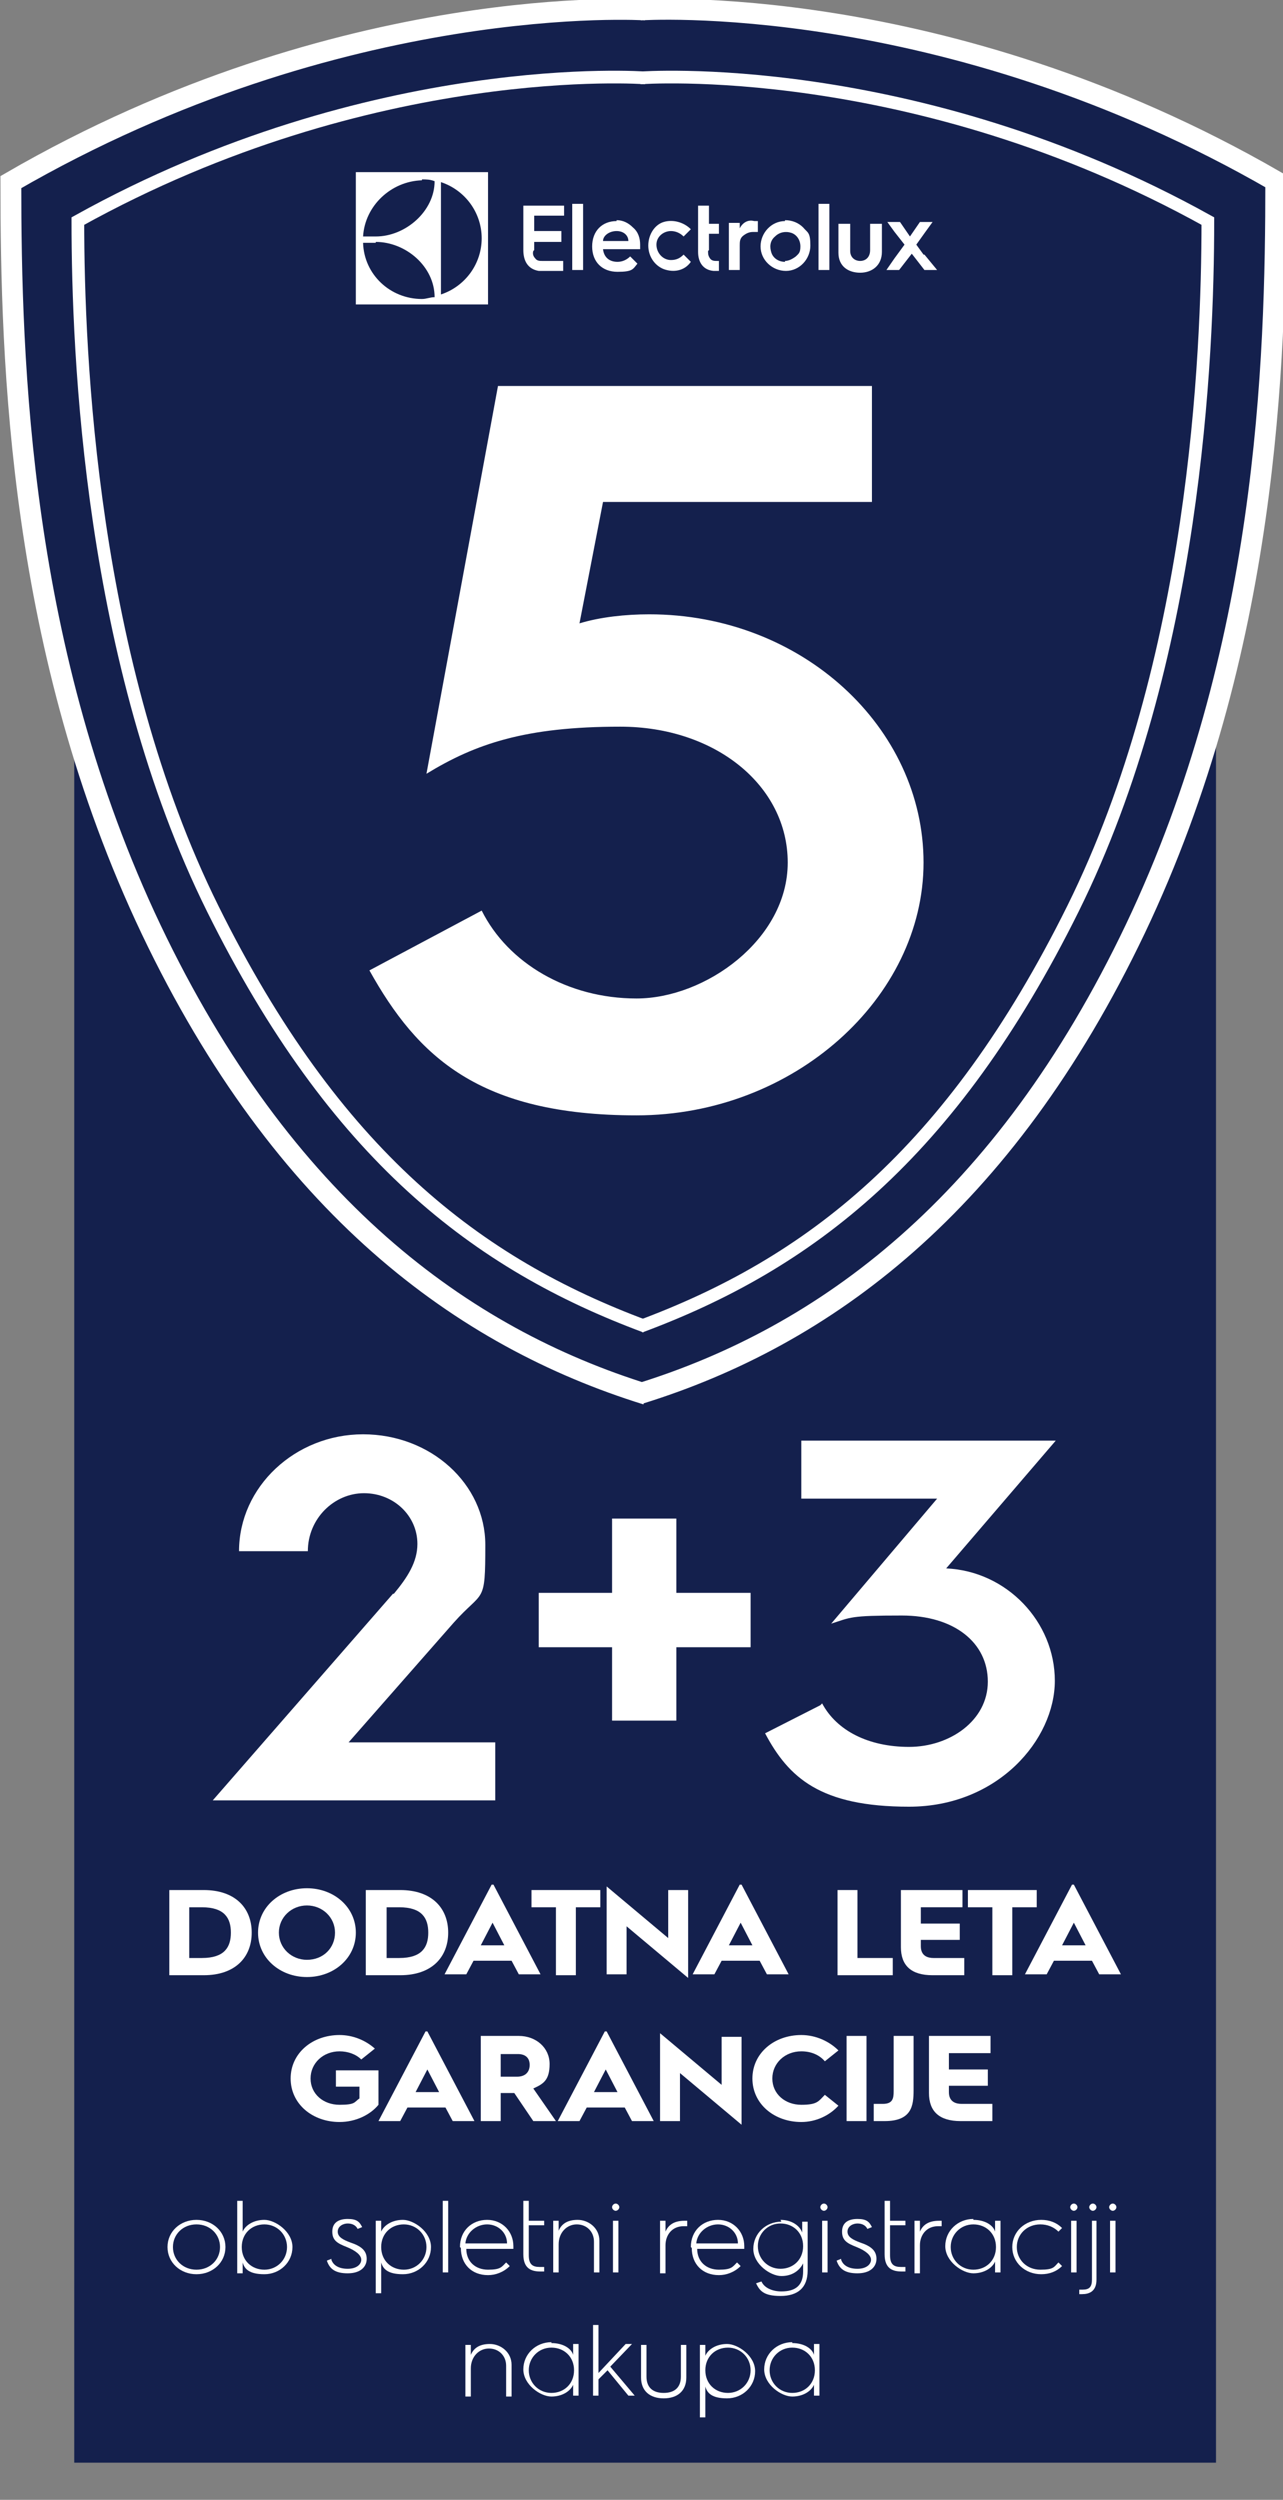 <?xml version="1.0" encoding="UTF-8"?>
<svg id="Layer_1" data-name="Layer 1" xmlns="http://www.w3.org/2000/svg" version="1.1" viewBox="0 0 141.7 275.9">
  <rect x="0" y="0" width="141.7" height="275.9" fill="#808080" stroke="none"/>
  <defs>
    <style>
      .cls-1 {
        fill-rule: evenodd;
      }

      .cls-1, .cls-2, .cls-3 {
        stroke-width: 0px;
      }

      .cls-1, .cls-3 {
        fill: #fff;
      }

      .cls-4 {
        stroke-width: 1.4px;
      }

      .cls-4, .cls-5 {
        fill: none;
        stroke: #fff;
        stroke-miterlimit: 10;
      }

      .cls-2 {
        fill: #14204d;
      }

      .cls-5 {
        stroke-width: 2.3px;
      }
    </style>
  </defs>
  <rect class="cls-2" x="8.2" y="29.8" width="126.1" height="242"/>
  <path class="cls-2" d="M70.5,1.1s33.5-2.3,70.2,18.9c0,20-.9,51.8-15.5,82.5-14.6,30.6-34.4,45-54.7,51.3M70.5,1.1S37.7-1.1,1,20.1c0,20,.9,51.8,15.5,82.5,14.6,30.6,33.7,45,54,51.3"/>
  <path class="cls-4" d="M70.7,8.6s30.1-2.3,62.7,15.8c0,14.9-1.4,48.7-14.9,75.9s-29.2,39.2-47.8,46.1"/>
  <path class="cls-5" d="M70.7,1.1s33.5-2.3,70.2,18.9c0,20-.9,51.8-15.5,82.5-14.6,30.6-34.4,45-54.7,51.3M71.3,1.1S37.8-1.1,1.2,20.1c0,20,.9,51.8,15.5,82.5,14.6,30.6,34.4,45,54.7,51.3"/>
  <path class="cls-4" d="M71.3,8.6s-30.1-2.3-62.7,15.8c0,14.9,1.4,48.7,14.9,75.9,13.5,27.2,29.2,39.2,47.8,46.1"/>
  <path class="cls-3" d="M53.2,100.5c2.9,5.8,9.5,9.7,17.1,9.7s16.7-6.5,16.7-15-8-15-18.5-15-16,1.9-21.4,5.2l7.9-42.8h41.3v12.8h-29.7l-2.6,13.4c2.3-.7,5.1-1,7.7-1,16.9,0,30.3,12.5,30.3,27.4s-14.3,27.9-31.7,27.9-24.2-6.5-29.5-16l12.4-6.6Z"/>
  <g id="Repairs">
    <g id="Repair-2-Cards">
      <g id="Group-28">
        <g id="Group-23">
          <g id="electrolux_logo" data-name="electrolux logo">
            <path class="cls-1" d="M39.3,33.6h14.6v-14.6h-14.6v14.6h0ZM48.7,20.1c2.7.9,4.5,3.4,4.5,6.2s-1.8,5.3-4.5,6.2v-12.4h0ZM46.6,19.8c.5,0,.9,0,1.4.2,0,3.3-3.2,6.1-6.5,6.1h-1.4c.2-3.4,3.1-6.1,6.5-6.2h0ZM41.5,26.7c3.3,0,6.5,2.7,6.5,6.1-.5,0-.9.2-1.4.2-3.5,0-6.4-2.7-6.5-6.2h1.4ZM59,27.6v-.9h3v-1.2h-3v-1.7h3.3v-1.1h-4.5v4.9c0,1.2.5,2.1,1.7,2.3h2.7v-1.1h-2.3c-.3,0-.6,0-.8-.3-.2-.2-.3-.5-.2-.8h0ZM63.2,29.8h1.2v-7.3h-1.2v7.3h0ZM68.1,24.4c-1.6,0-2.7,1.1-2.7,2.8h0c0,1.7,1.1,2.8,2.8,2.8s1.7-.3,2.2-.9l-.8-.8c-.4.4-.9.6-1.4.6-.9,0-1.5-.5-1.6-1.4h4.1v-.5c0-.7-.2-1.4-.8-1.9-.5-.5-1.1-.8-1.8-.8h0ZM66.6,26.6c0-.6.7-1.1,1.5-1.1s1.3.5,1.3,1.1h-2.8ZM74.1,25.5c.5,0,1,.2,1.4.6l.8-.8c-.8-.8-2-1.1-3-.8s-1.7,1.4-1.7,2.6.7,2.2,1.7,2.6c1.1.4,2.3.2,3-.8l-.8-.8c-.4.4-.8.6-1.4.6-.9,0-1.6-.8-1.6-1.7s.8-1.5,1.6-1.5h0ZM78.3,27.6h0v-1.8h1.1v-1.1h-1.1v-2h-1.2v5.1h0c0,1.2.6,2,1.7,2.1h.6v-1.1h-.2c-.3,0-.6,0-.8-.3-.2-.3-.2-.5-.2-.8h0ZM81.7,25.4v-.8h-1.2v5.2h1.2v-2.7c0-.4,0-.8.4-1.1s.7-.4,1.1-.4.4,0,.5,0v-1.2h-.4c-.7-.2-1.3.2-1.6.8h0ZM86.7,24.4c-1.5,0-2.7,1.3-2.7,2.8s1.3,2.7,2.8,2.7,2.7-1.3,2.7-2.8-.3-1.4-.8-2c-.5-.5-1.2-.8-2-.8h0ZM86.7,28.9c-.7,0-1.3-.4-1.5-1s-.2-1.3.4-1.8c.5-.5,1.2-.6,1.8-.4s1,.8,1,1.5-.2.8-.5,1.1c-.4.3-.8.5-1.2.5h0ZM90.4,29.8h1.2v-7.3h-1.2v7.3h0ZM96.1,27.6c0,.8-.5,1.2-1.1,1.2s-1.1-.4-1.1-1.1v-3h-1.3v3.2c0,1.5,1.1,2.2,2.4,2.2s2.4-.8,2.4-2.3v-3.1h-1.3v3h0ZM102,28.1l-.8-1.1,1-1.4.8-1.1h-1.4l-1.1,1.6-1.1-1.6h-1.4l.8,1.1,1.1,1.4-1.1,1.5-.9,1.3h1.4l1.4-1.8,1.4,1.8h1.4l-1.4-1.7Z"/>
          </g>
        </g>
      </g>
    </g>
  </g>
  <g>
    <path class="cls-3" d="M43.5,175.9c1.5-1.8,2.6-3.5,2.6-5.5,0-3.1-2.6-5.6-5.9-5.6s-6.2,2.8-6.2,6.4h-7.6c0-7.1,6.2-12.9,13.7-12.9s13.5,5.5,13.5,12.2-.2,4.9-3.5,8.6l-11.6,13.2h16.2v6.4h-31.2l19.9-22.8Z"/>
    <path class="cls-3" d="M67.6,181.8h-8.1v-6h8.1v-8.2h7.1v8.2h8.2v6h-8.2v8.1h-7.1v-8.1Z"/>
    <path class="cls-3" d="M90.8,188c1.6,3,5.1,4.8,9.6,4.8s8.7-2.9,8.7-7.2-3.7-7.3-9.5-7.3-5.6.2-7.8.9l11.7-13.8h-15v-6.4h28.1l-12.1,14.1h0c6.7.3,12,5.9,12,12.4s-6.3,13.9-16.1,13.9-13.3-3.2-15.9-8.1l6.1-3.1Z"/>
  </g>
  <g>
    <path class="cls-3" d="M18.7,208.6h3.8c3.5,0,5.3,2,5.3,4.7s-1.8,4.7-5.3,4.7h-3.8v-9.4ZM22.3,216.1c2.5,0,3.2-1.2,3.2-2.8s-.7-2.8-3.2-2.8h-1.4v5.6h1.5Z"/>
    <path class="cls-3" d="M33.9,208.4c3,0,5.4,2.1,5.4,4.9s-2.4,4.9-5.4,4.9-5.4-2.1-5.4-4.9,2.4-4.9,5.4-4.9ZM33.9,216.3c1.8,0,3.1-1.3,3.1-3s-1.4-3-3.1-3-3.1,1.3-3.1,3,1.4,3,3.1,3Z"/>
    <path class="cls-3" d="M40.4,208.6h3.8c3.5,0,5.3,2,5.3,4.7s-1.8,4.7-5.3,4.7h-3.8v-9.4ZM44.1,216.1c2.5,0,3.2-1.2,3.2-2.8s-.7-2.8-3.2-2.8h-1.4v5.6h1.5Z"/>
    <path class="cls-3" d="M54.5,208l5.2,9.9h-2.4l-.8-1.5h-4.2l-.8,1.5h-2.4l5.2-9.9ZM55.7,214.7l-1.3-2.5-1.3,2.5h2.6Z"/>
    <path class="cls-3" d="M61.4,210.5h-2.7v-1.9h7.6v1.9h-2.7v7.5h-2.2v-7.5Z"/>
    <path class="cls-3" d="M67,208.2l6.8,5.7v-5.3h2.2v9.7l-6.8-5.7v5.3h-2.2v-9.7Z"/>
    <path class="cls-3" d="M81.9,208l5.2,9.9h-2.4l-.8-1.5h-4.2l-.8,1.5h-2.4l5.2-9.9ZM83.1,214.7l-1.3-2.5-1.3,2.5h2.6Z"/>
    <path class="cls-3" d="M92.5,208.6h2.2v7.5h3.9v1.9h-6.1v-9.4Z"/>
    <path class="cls-3" d="M99.4,208.6h6.9v1.9h-4.6v1.8h4.3v1.8h-4.3v.7c0,1.1.8,1.3,1.4,1.3h3.4v1.9h-3.5c-2.4,0-3.5-1.1-3.5-3.1v-6.3Z"/>
    <path class="cls-3" d="M109.6,210.5h-2.7v-1.9h7.6v1.9h-2.7v7.5h-2.2v-7.5Z"/>
    <path class="cls-3" d="M118.6,208l5.2,9.9h-2.4l-.8-1.5h-4.2l-.8,1.5h-2.4l5.2-9.9ZM119.9,214.7l-1.3-2.5-1.3,2.5h2.6Z"/>
    <path class="cls-3" d="M37.5,224.6c1.5,0,2.9.6,3.9,1.5l-1.5,1.2c-.6-.6-1.5-.9-2.4-.9-1.8,0-3.2,1.3-3.2,3s1.4,2.9,3.2,2.9,1.6-.3,2.2-.7v-1.3h-2.6v-1.8h4.7v3.8c-.9,1.1-2.5,1.9-4.3,1.9-3,0-5.4-2-5.4-4.8s2.4-4.8,5.4-4.8Z"/>
    <path class="cls-3" d="M47.2,224.2l5.2,9.9h-2.4l-.8-1.5h-4.2l-.8,1.5h-2.4l5.2-9.9ZM48.5,230.9l-1.3-2.5-1.3,2.5h2.6Z"/>
    <path class="cls-3" d="M53.1,224.7h4.2c1.9,0,3.4,1.3,3.4,3.1s-.7,2.2-1.8,2.7l2.5,3.6h-2.5l-2.1-3.1h-1.5v3.1h-2.2v-9.4ZM57.1,229.2c.9,0,1.4-.5,1.4-1.3s-.5-1.2-1.3-1.2h-1.9v2.5h1.8Z"/>
    <path class="cls-3" d="M67,224.2l5.2,9.9h-2.4l-.8-1.5h-4.2l-.8,1.5h-2.4l5.2-9.9ZM68.2,230.9l-1.3-2.5-1.3,2.5h2.6Z"/>
    <path class="cls-3" d="M72.9,224.4l6.8,5.7v-5.3h2.2v9.7l-6.8-5.7v5.3h-2.2v-9.7Z"/>
    <path class="cls-3" d="M88.5,224.6c1.6,0,3.1.7,4.1,1.7l-1.5,1.2c-.6-.7-1.5-1.1-2.6-1.1-1.8,0-3.2,1.3-3.2,3s1.4,2.9,3.2,2.9,1.9-.4,2.6-1.1l1.5,1.2c-1,1.1-2.5,1.8-4.1,1.8-3,0-5.4-2-5.4-4.8s2.4-4.8,5.4-4.8Z"/>
    <path class="cls-3" d="M93.5,224.7h2.2v9.4h-2.2v-9.4Z"/>
    <path class="cls-3" d="M96.6,232.2h.9c1.1,0,1.2-.6,1.2-1.4v-6.1h2.2v6c0,1.7-.2,3.4-3.2,3.4h-1.2v-1.9Z"/>
    <path class="cls-3" d="M102.5,224.7h6.9v1.9h-4.6v1.8h4.3v1.8h-4.3v.7c0,1.1.8,1.3,1.4,1.3h3.4v1.9h-3.5c-2.4,0-3.5-1.1-3.5-3.1v-6.3Z"/>
  </g>
  <g>
    <path class="cls-3" d="M21.7,245c1.8,0,3.2,1.3,3.2,3s-1.4,3-3.2,3-3.2-1.3-3.2-3,1.4-3,3.2-3ZM21.7,250.5c1.5,0,2.6-1.1,2.6-2.5s-1.1-2.5-2.6-2.5-2.6,1.1-2.6,2.5,1.1,2.5,2.6,2.5Z"/>
    <path class="cls-3" d="M26.2,242.9h.6v3.4c.3-.7,1.2-1.3,2.4-1.3s3.1,1.3,3.1,3-1.4,3-3.1,3-2.2-.6-2.4-1.3v1.2h-.6v-7.9ZM29.2,250.5c1.4,0,2.5-1.1,2.5-2.5s-1.1-2.5-2.5-2.5-2.5,1-2.5,2.5,1.1,2.5,2.5,2.5Z"/>
    <path class="cls-3" d="M36.6,249.4c.2.6.8,1,1.8,1s1.5-.5,1.5-1-.6-1-1.6-1.4c-1-.4-1.6-.7-1.6-1.7s.7-1.4,1.7-1.4,1.3.3,1.6.9l-.5.2c-.2-.4-.6-.6-1.1-.6s-1.1.3-1.1.9.6.9,1.4,1.2c1.2.4,1.8.9,1.8,1.8s-.7,1.6-2.1,1.6-2-.5-2.3-1.4l.5-.2Z"/>
    <path class="cls-3" d="M41.5,245.1h.6v1.2c.3-.7,1.2-1.3,2.4-1.3s3.1,1.3,3.1,3-1.4,3-3.1,3-2.2-.6-2.4-1.3v3.4h-.6v-7.9ZM44.6,250.5c1.4,0,2.5-1.1,2.5-2.5s-1.1-2.5-2.5-2.5-2.5,1-2.5,2.5,1.1,2.5,2.5,2.5Z"/>
    <path class="cls-3" d="M48.9,242.9h.6v7.9h-.6v-7.9Z"/>
    <path class="cls-3" d="M50.8,248c0-1.8,1.3-3,3-3s2.9,1.3,2.9,2.9c0,0,0,.2,0,.3h-5.2c0,1.4,1,2.3,2.4,2.3s1.5-.3,2-.8l.4.4c-.7.7-1.6,1-2.4,1-1.8,0-3-1.2-3-3h0ZM56,247.6c0-1.2-1-2.1-2.2-2.1s-2.3.9-2.4,2.1h4.6Z"/>
    <path class="cls-3" d="M57.8,242.9h.6v2.2h1.7v.5h-1.7v3.3c0,1,.4,1.3,1.2,1.3h.5v.5h-.4c-1,0-1.9-.3-1.9-1.9v-6.1Z"/>
    <path class="cls-3" d="M61.1,245.1h.6v1.1c.3-.7.9-1.2,2.1-1.2s2.4.9,2.4,2.3v3.5h-.6v-3.4c0-1.1-.8-1.9-1.9-1.9s-2,.9-2,2.2v3.1h-.6v-5.7Z"/>
    <path class="cls-3" d="M67.6,243.6c0-.2.2-.4.4-.4s.4.2.4.4-.2.4-.4.4-.4-.2-.4-.4ZM67.7,245.1h.6v5.7h-.6v-5.7Z"/>
    <path class="cls-3" d="M72.9,245.1h.6v1.2c.3-.7.9-1.2,2.1-1.2s.2,0,.3,0v.6c0,0-.2,0-.4,0-1.3,0-2,1-2,2.1v3.1h-.6v-5.7Z"/>
    <path class="cls-3" d="M76.3,248c0-1.8,1.3-3,3-3s2.9,1.3,2.9,2.9c0,0,0,.2,0,.3h-5.2c0,1.4,1,2.3,2.4,2.3s1.5-.3,2-.8l.4.4c-.7.7-1.6,1-2.4,1-1.8,0-3-1.2-3-3h0ZM81.5,247.6c0-1.2-1-2.1-2.2-2.1s-2.3.9-2.4,2.1h4.6Z"/>
    <path class="cls-3" d="M86.2,245c1.2,0,2.1.6,2.4,1.4v-1.2h.6v5.4c0,1.9-1.1,2.8-3,2.8s-2.3-.6-2.7-1.4l.6-.2c.3.7,1.2,1.1,2.2,1.1,1.6,0,2.4-.7,2.4-2.2v-.9c-.4.8-1.2,1.4-2.4,1.4s-3.1-1.3-3.1-3,1.4-3,3.1-3ZM86.2,250.4c1.4,0,2.5-1,2.5-2.5s-1.1-2.5-2.5-2.5-2.5,1.1-2.5,2.5,1.1,2.5,2.5,2.5Z"/>
    <path class="cls-3" d="M90.6,243.6c0-.2.2-.4.4-.4s.4.2.4.4-.2.4-.4.4-.4-.2-.4-.4ZM90.8,245.1h.6v5.7h-.6v-5.7Z"/>
    <path class="cls-3" d="M92.9,249.4c.2.6.8,1,1.8,1s1.5-.5,1.5-1-.6-1-1.6-1.4c-1-.4-1.6-.7-1.6-1.7s.7-1.4,1.7-1.4,1.3.3,1.6.9l-.5.2c-.2-.4-.6-.6-1.1-.6s-1.1.3-1.1.9.6.9,1.4,1.2c1.2.4,1.8.9,1.8,1.8s-.7,1.6-2.1,1.6-2-.5-2.3-1.4l.5-.2Z"/>
    <path class="cls-3" d="M97.7,242.9h.6v2.2h1.7v.5h-1.7v3.3c0,1,.4,1.3,1.2,1.3h.5v.5h-.4c-1,0-1.9-.3-1.9-1.9v-6.1Z"/>
    <path class="cls-3" d="M101,245.1h.6v1.2c.3-.7.9-1.2,2.1-1.2s.2,0,.3,0v.6c0,0-.2,0-.4,0-1.3,0-2,1-2,2.1v3.1h-.6v-5.7Z"/>
    <path class="cls-3" d="M107.5,245c1.3,0,2.2.6,2.4,1.3v-1.2h.6v5.7h-.6v-1.2c-.3.7-1.2,1.3-2.4,1.3s-3.1-1.3-3.1-3,1.4-3,3.1-3ZM107.5,250.5c1.4,0,2.5-1,2.5-2.5s-1.1-2.5-2.5-2.5-2.5,1.1-2.5,2.5,1.1,2.5,2.5,2.5Z"/>
    <path class="cls-3" d="M115,245c.9,0,1.7.3,2.3.9l-.4.4c-.5-.5-1.2-.8-2-.8-1.5,0-2.6,1.1-2.6,2.5s1.1,2.5,2.6,2.5,1.5-.3,2-.8l.4.4c-.6.6-1.4.9-2.3.9-1.8,0-3.2-1.3-3.2-3s1.4-3,3.2-3Z"/>
    <path class="cls-3" d="M118.2,243.6c0-.2.2-.4.4-.4s.4.2.4.4-.2.4-.4.4-.4-.2-.4-.4ZM118.3,245.1h.6v5.7h-.6v-5.7Z"/>
    <path class="cls-3" d="M120.5,245.1h.6v6.5c0,1.3-.8,1.6-1.6,1.6h-.3v-.5h.4c.7,0,1-.3,1-1.1v-6.5ZM120.3,243.6c0-.2.2-.4.4-.4s.4.2.4.4-.2.4-.4.4-.4-.2-.4-.4Z"/>
    <path class="cls-3" d="M122.5,243.6c0-.2.2-.4.4-.4s.4.2.4.4-.2.4-.4.4-.4-.2-.4-.4ZM122.6,245.1h.6v5.7h-.6v-5.7Z"/>
    <path class="cls-3" d="M51.4,258.8h.6v1.1c.3-.7.9-1.2,2.1-1.2s2.4.9,2.4,2.3v3.5h-.6v-3.4c0-1.1-.8-1.9-1.9-1.9s-2,.9-2,2.2v3.1h-.6v-5.7Z"/>
    <path class="cls-3" d="M60.9,258.6c1.3,0,2.2.6,2.4,1.3v-1.2h.6v5.7h-.6v-1.2c-.3.7-1.2,1.3-2.4,1.3s-3.1-1.3-3.1-3,1.4-3,3.1-3ZM60.9,264.1c1.4,0,2.5-1,2.5-2.5s-1.1-2.5-2.5-2.5-2.5,1.1-2.5,2.5,1.1,2.5,2.5,2.5Z"/>
    <path class="cls-3" d="M65.5,256.6h.6v5.3l3-3.2h.7l-2.4,2.5,2.7,3.2h-.7l-2.3-2.8-1,1v1.8h-.6v-7.9Z"/>
    <path class="cls-3" d="M70.8,258.8h.6v3.5c0,1.2.7,1.8,1.9,1.8s1.9-.6,1.9-1.8v-3.5h.6v3.6c0,1.5-1,2.3-2.5,2.3s-2.5-.8-2.5-2.3v-3.6Z"/>
    <path class="cls-3" d="M77.3,258.8h.6v1.2c.3-.7,1.2-1.3,2.4-1.3s3.1,1.3,3.1,3-1.4,3-3.1,3-2.2-.6-2.4-1.3v3.4h-.6v-7.9ZM80.4,264.1c1.4,0,2.5-1.1,2.5-2.5s-1.1-2.5-2.5-2.5-2.5,1-2.5,2.5,1.1,2.5,2.5,2.5Z"/>
    <path class="cls-3" d="M87.5,258.6c1.3,0,2.2.6,2.4,1.3v-1.2h.6v5.7h-.6v-1.2c-.3.7-1.2,1.3-2.4,1.3s-3.1-1.3-3.1-3,1.4-3,3.1-3ZM87.5,264.1c1.4,0,2.5-1,2.5-2.5s-1.1-2.5-2.5-2.5-2.5,1.1-2.5,2.5,1.1,2.5,2.5,2.5Z"/>
  </g>
</svg>